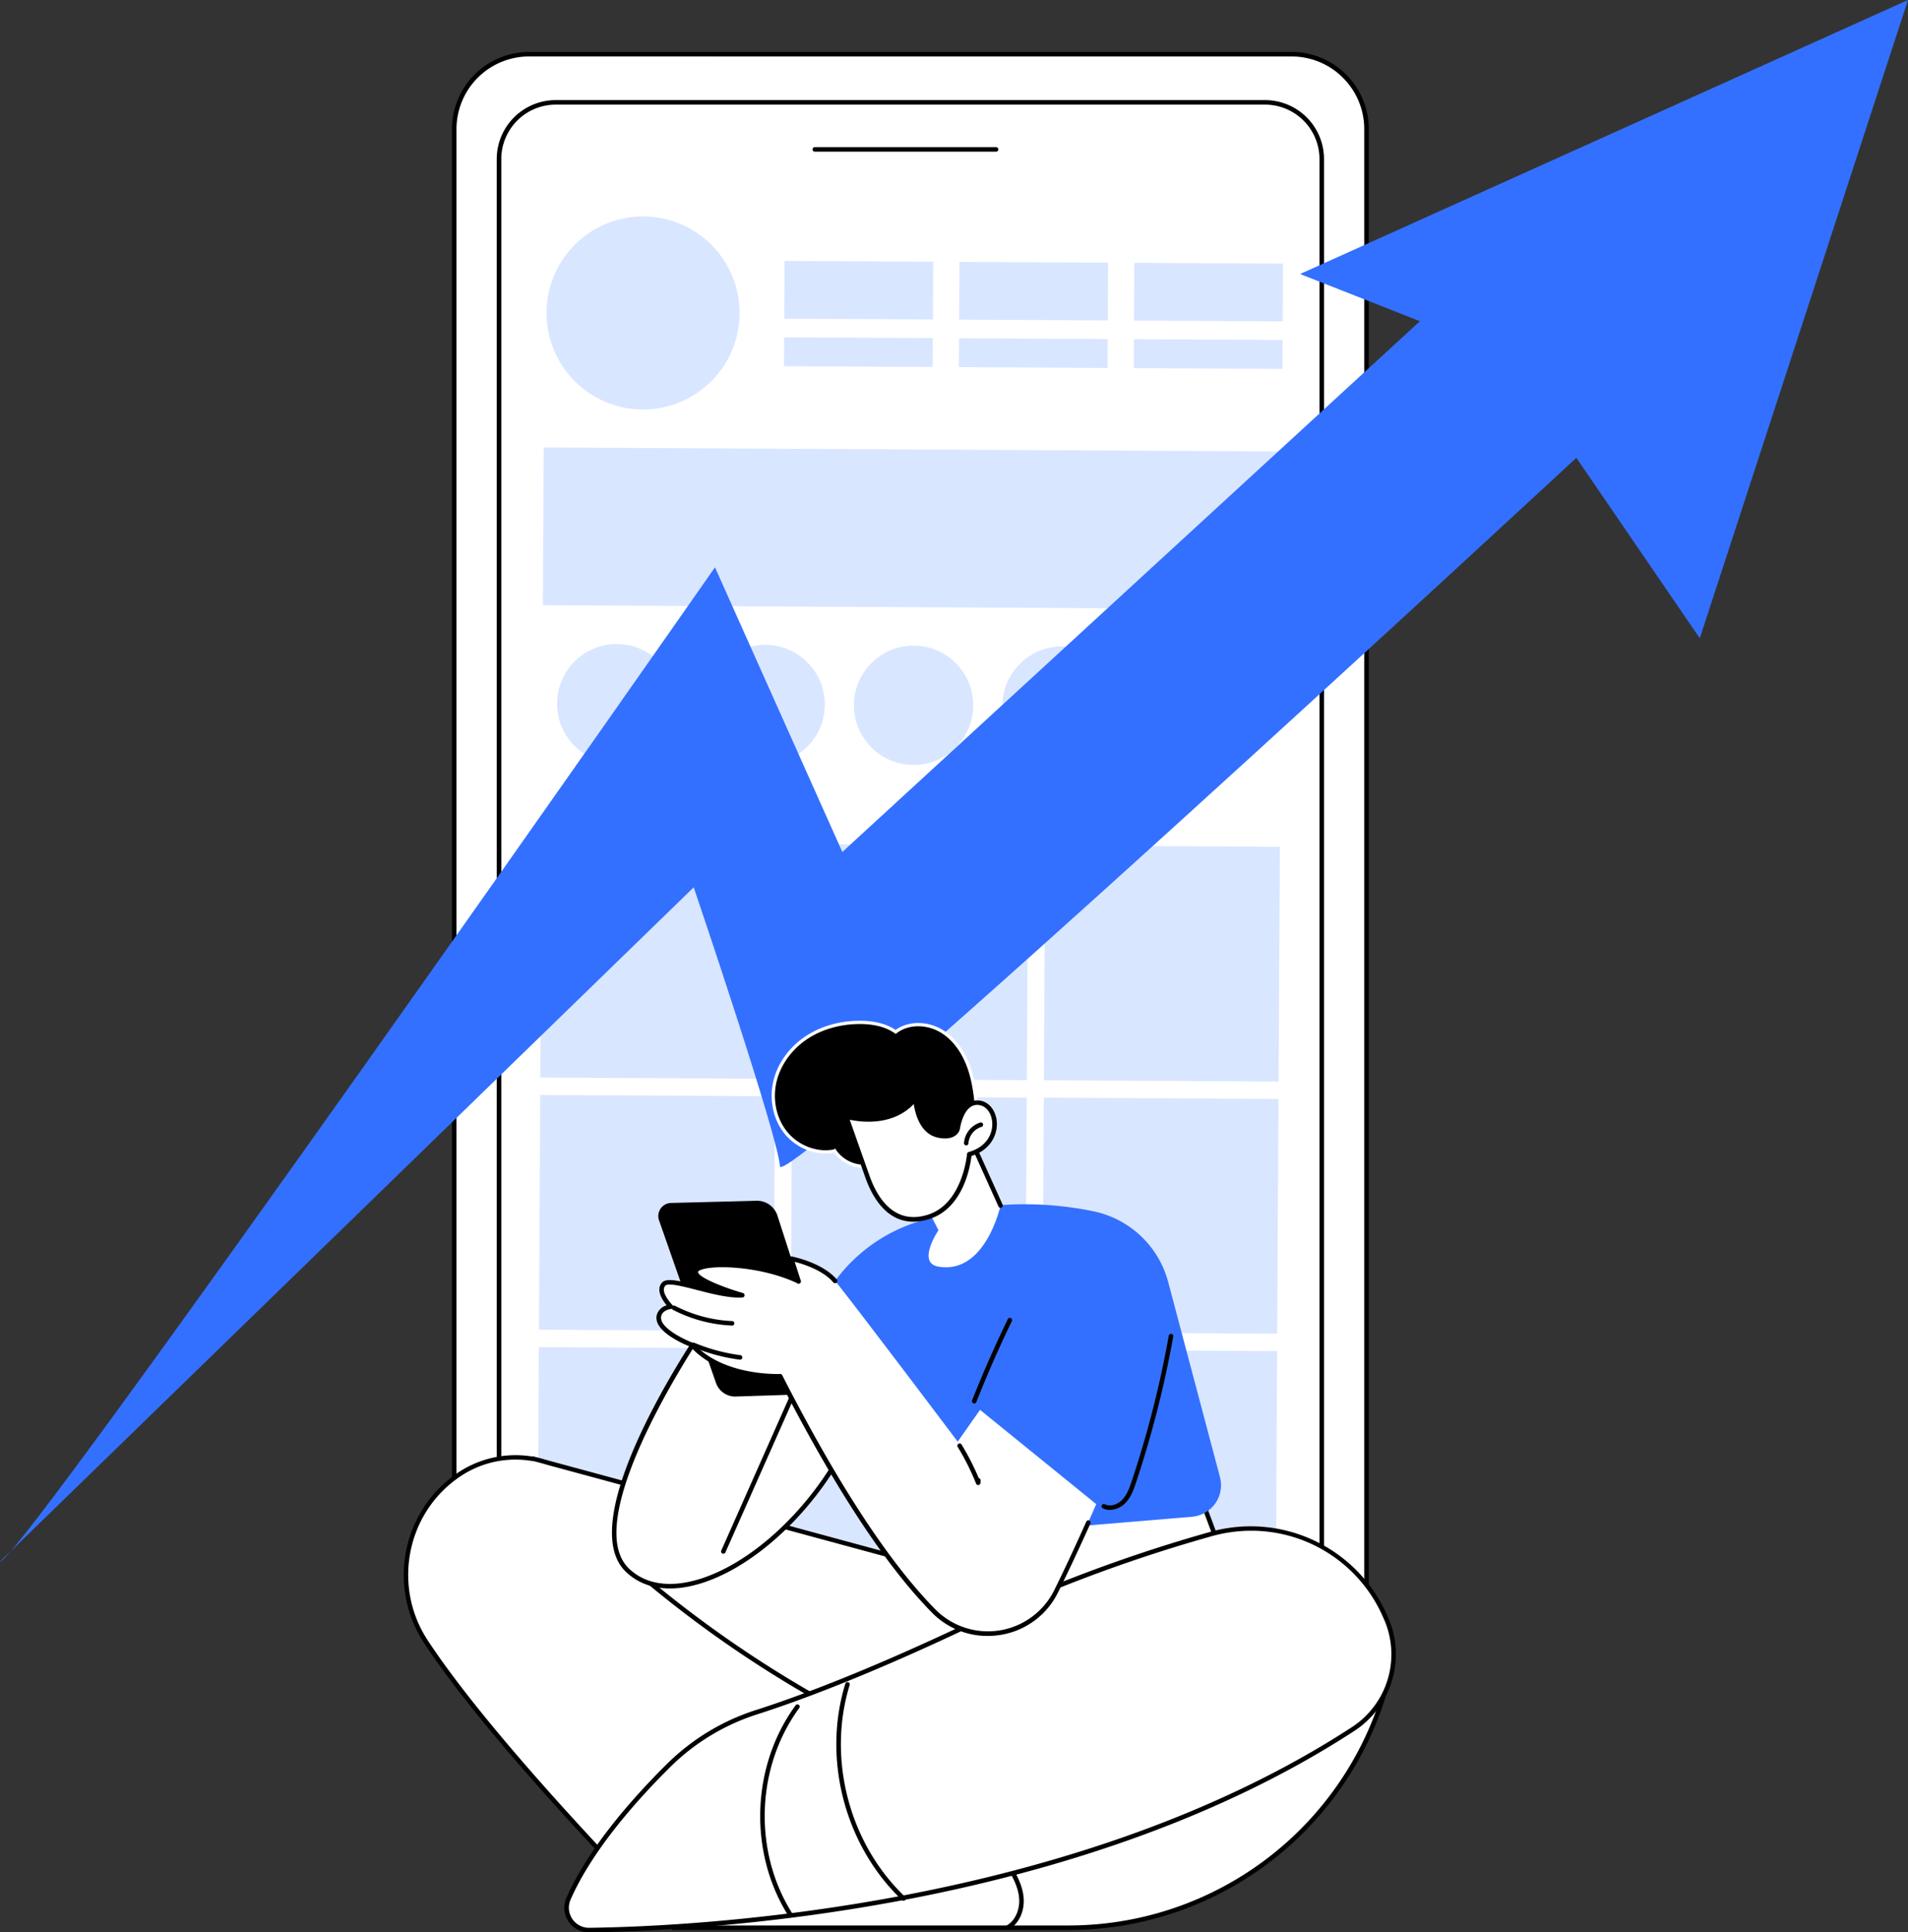 <?xml version="1.0" encoding="UTF-8"?> <svg xmlns="http://www.w3.org/2000/svg" id="Layer_1" data-name="Layer 1" viewBox="0 0 1168.51 1183.23"><rect x="0" y="0" width="1168.51" height="1183.23" fill="#333333" stroke="none"/><defs><style>.cls-1{fill:#fff;}.cls-2{fill:#d9e6ff;}.cls-3{fill:#3370ff;}.cls-4{stroke:#fff;stroke-miterlimit:10;stroke-width:2px;}</style></defs><rect class="cls-1" x="278.19" y="33.18" width="558.7" height="1017.89" rx="45.8"></rect><path d="M791.08,1052.46H324a47.24,47.24,0,0,1-47.19-47.19V79A47.24,47.24,0,0,1,324,31.8H791.08A47.24,47.24,0,0,1,838.27,79v926.28A47.24,47.24,0,0,1,791.08,1052.46ZM324,34.57A44.47,44.47,0,0,0,279.57,79v926.28A44.47,44.47,0,0,0,324,1049.69H791.08a44.47,44.47,0,0,0,44.42-44.42V79a44.47,44.47,0,0,0-44.42-44.42Z"></path><path d="M774.77,1020.15H340.3a36.14,36.14,0,0,1-36.09-36.1V97.4A36.13,36.13,0,0,1,340.3,61.3H774.77a36.13,36.13,0,0,1,36.09,36.1V984.05A36.14,36.14,0,0,1,774.77,1020.15ZM340.3,64.07A33.36,33.36,0,0,0,307,97.4V984.05a33.36,33.36,0,0,0,33.32,33.33H774.77a33.36,33.36,0,0,0,33.32-33.33V97.4a33.36,33.36,0,0,0-33.32-33.33Z"></path><path d="M609.89,92.87h-111a1.39,1.39,0,0,1,0-2.77h111a1.39,1.39,0,1,1,0,2.77Z"></path><circle class="cls-2" cx="393.82" cy="191.64" r="59.11"></circle><rect class="cls-2" x="480.42" y="159.97" width="91.04" height="35.36" transform="translate(0.95 -2.8) rotate(0.31)"></rect><rect class="cls-2" x="332.75" y="275.18" width="452.13" height="96.58" transform="translate(1.73 -2.97) rotate(0.31)"></rect><rect class="cls-2" x="480.22" y="206.75" width="91.04" height="17.68" transform="translate(1.16 -2.8) rotate(0.31)"></rect><rect class="cls-2" x="587.52" y="160.54" width="91.04" height="35.36" transform="translate(0.96 -3.37) rotate(0.31)"></rect><rect class="cls-2" x="587.32" y="207.32" width="91.04" height="17.68" transform="translate(1.16 -3.37) rotate(0.31)"></rect><rect class="cls-2" x="694.62" y="161.11" width="91.04" height="35.36" transform="translate(0.96 -3.94) rotate(0.31)"></rect><rect class="cls-2" x="694.42" y="207.89" width="91.04" height="17.68" transform="translate(1.16 -3.94) rotate(0.31)"></rect><circle class="cls-2" cx="377.7" cy="430.89" r="36.53"></circle><circle class="cls-2" cx="468.6" cy="431.38" r="36.53"></circle><circle class="cls-2" cx="559.5" cy="431.86" r="36.53"></circle><circle class="cls-2" cx="650.4" cy="432.34" r="36.53"></circle><circle class="cls-2" cx="741.3" cy="432.83" r="36.53"></circle><rect class="cls-2" x="331.34" y="516.43" width="143.73" height="143.73" transform="translate(3.14 -2.14) rotate(0.31)"></rect><rect class="cls-2" x="485.54" y="517.25" width="143.73" height="143.73" transform="translate(3.15 -2.96) rotate(0.31)"></rect><rect class="cls-2" x="639.75" y="518.07" width="143.73" height="143.73" transform="translate(3.15 -3.78) rotate(0.31)"></rect><rect class="cls-2" x="330.52" y="670.83" width="143.73" height="143.73" transform="translate(3.96 -2.13) rotate(0.31)"></rect><rect class="cls-2" x="484.72" y="671.65" width="143.73" height="143.73" transform="translate(3.97 -2.95) rotate(0.31)"></rect><rect class="cls-2" x="638.92" y="672.47" width="143.73" height="143.73" transform="translate(3.97 -3.78) rotate(0.31)"></rect><rect class="cls-2" x="329.7" y="825.23" width="143.73" height="143.73" transform="translate(4.78 -2.13) rotate(0.31)"></rect><rect class="cls-2" x="483.9" y="826.05" width="143.73" height="143.73" transform="translate(4.79 -2.95) rotate(0.31)"></rect><rect class="cls-2" x="638.1" y="826.87" width="143.73" height="143.73" transform="translate(4.8 -3.77) rotate(0.31)"></rect><path class="cls-3" d="M0,956.2c12.67-.15,437.87-608.82,437.87-608.82l78,174.3,353.71-325L796.2,167.79,1168.51,0,1041,390.84l-75.59-110.5s-487,451.11-487.78,433.73-52.78-170.75-52.78-170.75Z"></path><path class="cls-1" d="M849.35,1031.45l-78.6-20-36.47-97.68L580.52,927.08,578,961.38,335,895.51c-2.14-.71-8.82-2.39-8.82-2.39l.15.21a61.69,61.69,0,0,0-47.55,11.3l-1.19.89c-31,23.59-38.12,67.36-16.71,99.88,33.65,51.11,104.53,127,151.44,175H654.72A201.64,201.64,0,0,0,849.35,1031.45Z"></path><path d="M654.72,1181.77H412.36a1.38,1.38,0,0,1-1-.42C370,1139,295.2,1060,259.76,1006.16c-21.83-33.16-14.34-77.85,17-101.74l1.2-.91a63.44,63.44,0,0,1,47.75-11.69,1.34,1.34,0,0,1,.82-.05c.27.07,6.75,1.71,8.92,2.42L576.75,959.6,579.14,927a1.39,1.39,0,0,1,1.26-1.28l153.76-13.34a1.34,1.34,0,0,1,1.41.89l36.22,97,77.9,19.86a1.39,1.39,0,0,1,.86.64,1.45,1.45,0,0,1,.14,1.06A203.41,203.41,0,0,1,654.72,1181.77ZM413,1179H654.72a200.62,200.62,0,0,0,192.92-146.56l-77.23-19.68a1.38,1.38,0,0,1-1-.86l-36.1-96.69L581.82,928.36l-2.43,33.12a1.38,1.38,0,0,1-.58,1,1.36,1.36,0,0,1-1.16.2l-243-65.86c-1.69-.56-6.13-1.71-8-2.18a1.22,1.22,0,0,1-.57,0,60.66,60.66,0,0,0-46.48,11l-1.18.88c-30.22,23-37.43,66.07-16.4,98C297.27,1058.1,371.52,1136.65,413,1179Z"></path><path d="M516.87,1050.19a1.4,1.4,0,0,1-.65-.17,705.65,705.65,0,0,1-131-89.88,1.38,1.38,0,0,1,1.81-2.09,703.92,703.92,0,0,0,130.44,89.53,1.38,1.38,0,0,1-.65,2.61Z"></path><path d="M617.35,1181.52a1.39,1.39,0,0,1-.7-2.58c5.82-3.4,8-10.82,7.48-16.65-.56-7-4.22-13.61-7.34-18.54a124,124,0,0,0-41.27-40.1,1.39,1.39,0,0,1,1.41-2.39,126.89,126.89,0,0,1,42.2,41c3.3,5.2,7.15,12.15,7.77,19.79.65,8.18-2.82,15.75-8.85,19.27A1.37,1.37,0,0,1,617.35,1181.52Z"></path><path class="cls-1" d="M360.87,1181.84c67.19-.86,297.28-12.22,467.67-123a54.82,54.82,0,0,0,20.12-68.32l-.65-1.44a90,90,0,0,0-106.43-49.75,919,919,0,0,0-145,54.19c-65,31-108.54,47-133.48,55A134.23,134.23,0,0,0,409.57,1081c-20.83,20.61-48.05,51.23-61.44,81.73A13.68,13.68,0,0,0,360.87,1181.84Z"></path><path d="M360.69,1183.23a15.08,15.08,0,0,1-13.83-21.09c13.53-30.79,41-61.67,61.73-82.16a136.25,136.25,0,0,1,54.12-32.81c25.06-8,68.54-24,133.3-54.89A929.14,929.14,0,0,1,741.21,938a91.37,91.37,0,0,1,108.07,50.53l.64,1.44a56,56,0,0,1-20.63,70C658.63,1171,427.62,1182.37,360.89,1183.23ZM766.3,937.29A90,90,0,0,0,742,940.67,924.44,924.44,0,0,0,597.2,994.78c-64.9,30.93-108.5,47-133.65,55a133.45,133.45,0,0,0-53,32.14c-20.52,20.31-47.79,50.91-61.14,81.3a12.31,12.31,0,0,0,11.29,17.21h.16c66.55-.86,296.89-12.23,466.93-122.77a53.2,53.2,0,0,0,19.61-66.59l-.64-1.44A88,88,0,0,0,766.3,937.29Z"></path><path d="M484.29,1174.2a1.36,1.36,0,0,1-1.17-.64c-24.86-38.92-23.16-92.12,4.14-129.37a1.38,1.38,0,1,1,2.23,1.63c-26.64,36.36-28.3,88.27-4,126.25A1.38,1.38,0,0,1,485,1174,1.43,1.43,0,0,1,484.29,1174.2Z"></path><path d="M553.43,1163.86a1.38,1.38,0,0,1-.95-.38c-35-33.16-49-86.38-34.8-132.44a1.39,1.39,0,1,1,2.65.82c-13.86,45.07-.17,97.16,34,129.61a1.39,1.39,0,0,1-1,2.39Z"></path><path class="cls-1" d="M429.74,815s-78.31,114.7-45.54,146.41,108.31-17.07,138.3-86.27Z"></path><path d="M410.29,972.64c-10.81,0-20-3.47-27.06-10.27C350,930.23,425.37,818.91,428.6,814.19a1.39,1.39,0,0,1,1.9-.38l92.75,60.13a1.39,1.39,0,0,1,.52,1.72c-20.41,47.09-64.29,88.28-102.08,95.8A58.34,58.34,0,0,1,410.29,972.64Zm19.84-155.76c-7.94,11.92-74.83,114.61-45,143.5,8.71,8.43,21.16,11.31,36,8.36,36.69-7.3,79.33-47.23,99.61-93.11Z"></path><path d="M443,951.36a1.45,1.45,0,0,1-.56-.12,1.37,1.37,0,0,1-.7-1.82l41.51-93.54a1.38,1.38,0,1,1,2.53,1.12l-41.51,93.54A1.37,1.37,0,0,1,443,951.36Z"></path><path class="cls-3" d="M477.73,835.89s16.89-25.84,30.11-46.33a100,100,0,0,1,50.53-40.21,206.81,206.81,0,0,1,111.56-7.59,59.93,59.93,0,0,1,45.53,43.37l31.67,119.32A19.38,19.38,0,0,1,730,928.74l-171.9,14.35-21.32-68Z"></path><path d="M679.76,924.56a9.67,9.67,0,0,1-4.36-1,1.38,1.38,0,1,1,1.24-2.47c3.58,1.79,8.09-.06,10.7-2.8,2.82-3,4.3-7,5.82-11.5a635.57,635.57,0,0,0,22.65-89,1.39,1.39,0,0,1,2.73.49,639.26,639.26,0,0,1-22.75,89.35c-1.62,4.87-3.23,9.17-6.44,12.54A13.85,13.85,0,0,1,679.76,924.56Z"></path><path d="M596.63,859.38a1.32,1.32,0,0,1-.51-.1,1.39,1.39,0,0,1-.78-1.8c6.64-16.78,14-33.52,21.87-49.76a1.38,1.38,0,1,1,2.49,1.21c-7.84,16.17-15.17,32.85-21.78,49.57A1.39,1.39,0,0,1,596.63,859.38Z"></path><path d="M410.88,736.6l52.45-1.34a13.09,13.09,0,0,1,12.79,9.07l13,40.28,19.25,59.76a7,7,0,0,1-6.4,9.09l-51.34,1.66a12.43,12.43,0,0,1-12.13-8.31l-34.9-99.61A8,8,0,0,1,410.88,736.6Z"></path><path class="cls-1" d="M600.2,863.28,671.35,921s-11.28,26.51-24.58,53.33c-14.24,28.71-52.59,34.88-75.07,12-23.43-23.8-54.72-66.73-94-143.7,0,0-35.16,1.83-54.05-19.22,0,0-22.72-8.63-20.07-18.13,1.32-4.71,7.23-5.22,7.23-5.22s-8.91-8.95-4.44-13.82,32,7.88,48.22,6.79c0,0-29.11-8.4-28.52-14.47s37.49-6.24,63,6l-4.46-13.86s18.22,3.53,26.79,13.62,75.12,98.43,75.12,98.43Z"></path><path d="M604.7,1001.71a47.38,47.38,0,0,1-34-14.33c-28.46-28.92-60-77.11-93.81-143.26-5.78.16-36.34,0-54-19.45-3.56-1.39-23.41-9.62-20.6-19.68a8.57,8.57,0,0,1,6-5.69c-2.56-3.13-6.84-9.58-2.86-13.91,2.73-3,9.78-1.34,22,1.81,5.11,1.32,10.61,2.74,15.79,3.64-8.87-3.23-18.88-7.89-18.45-12.33A3.83,3.83,0,0,1,427,775.6c8.24-4.65,40.29-3,62.72,7.76a1.39,1.39,0,0,1-1.2,2.5C465.75,775,435,774.23,428.32,778c-.65.36-.83.65-.84.75-.29,3,14,9.1,27.53,13a1.39,1.39,0,0,1-.29,2.72c-8.08.54-18.67-2.19-28-4.61-8.22-2.12-17.53-4.51-19.27-2.62-3.47,3.77,4.32,11.82,4.4,11.9a1.39,1.39,0,0,1-.86,2.36s-5,.5-6,4.21c-1.89,6.79,13.24,14.19,19.23,16.47a1.28,1.28,0,0,1,.54.37c18.23,20.3,52.6,18.77,53,18.75a1.41,1.41,0,0,1,1.3.76c33.82,66.3,65.35,114.53,93.73,143.36a45.32,45.32,0,0,0,72.84-11.69c7.86-15.86,15-31.62,19.66-42a1.38,1.38,0,1,1,2.53,1.12C663.08,943.27,655.9,959.07,648,975a47.55,47.55,0,0,1-35.49,26.11A49.35,49.35,0,0,1,604.7,1001.71Z"></path><path d="M489.08,786a1.39,1.39,0,0,1-1.32-1l-4.46-13.85a1.36,1.36,0,0,1,.29-1.34,1.39,1.39,0,0,1,1.3-.45c.76.15,18.79,3.74,27.58,14.09a1.38,1.38,0,1,1-2.11,1.79c-6.38-7.5-18.57-11.29-23.67-12.61l3.71,11.52a1.39,1.39,0,0,1-.89,1.75A1.59,1.59,0,0,1,489.08,786Z"></path><path d="M448.44,811.67h-.06A86.72,86.72,0,0,1,412.06,802a1.39,1.39,0,0,1,1.28-2.46,84,84,0,0,0,35.16,9.38,1.39,1.39,0,0,1-.06,2.77Z"></path><path d="M453.26,832.55h-.18a111.9,111.9,0,0,1-28.95-7.8,1.38,1.38,0,0,1,1.07-2.55,109.71,109.71,0,0,0,28.24,7.6,1.39,1.39,0,0,1-.18,2.76Z"></path><path d="M599.07,909.32a1.36,1.36,0,0,1-1.28-.87,150.9,150.9,0,0,0-11.29-22.52,1.39,1.39,0,0,1,2.37-1.45,152.92,152.92,0,0,1,10.53,20.59,1.39,1.39,0,0,1,1.13,1.43l-.07,1.51a1.4,1.4,0,0,1-1.16,1.3Z"></path><path class="cls-4" d="M598.59,683.3c-.87-9.8-1.77-19.71-4.94-29s-8.85-18.13-17.34-23.1-20-5.36-27.79.66c-6.42-4.5-14.55-5.89-22.39-5.83-11.23.09-22.55,3-31.95,9.14s-16.75,15.64-19.47,26.54-.52,23.1,6.54,31.84,19,13.51,30,11.19a22,22,0,0,0,37.37-2c9.23,7.57,22.66,10.07,33.64,5.38S598.59,683.3,598.59,683.3Z"></path><path class="cls-1" d="M592,692.18l20.75,46s-9.13,42.36-38,37.42c-13.65-2.34,0-22.31,0-22.31l-9.65-18.79Z"></path><path d="M612.76,739.56a1.37,1.37,0,0,1-1.26-.82l-19.7-43.65-25.48,40.14a1.38,1.38,0,0,1-1.91.43,1.4,1.4,0,0,1-.43-1.92l26.86-42.3a1.38,1.38,0,0,1,2.43.17l20.75,46a1.39,1.39,0,0,1-.69,1.84A1.46,1.46,0,0,1,612.76,739.56Z"></path><path class="cls-1" d="M586.53,691s2.31-17.78,13.76-15.66,14.1,25.53-6.67,31.38c0,0-2.45,30.86-24.43,38.18s-33-10.55-37.79-24-13.16-37.22-13.16-37.22,27.08,8.47,42.49-10.92c0,0,.78,19.84,14.07,22.57C585.45,697.52,586.53,691,586.53,691Z"></path><path d="M559.3,748.06c-16.87,0-25.39-16-29.21-26.69-4.8-13.48-13.15-37.23-13.15-37.23a1.38,1.38,0,0,1,1.72-1.78c.26.08,26.36,7.93,41-10.46a1.38,1.38,0,0,1,2.46.81c0,.19.9,18.79,13,21.27,3.59.73,6.44.49,8.24-.71a4.27,4.27,0,0,0,1.85-2.47c.12-.89,1.59-10.83,7.43-15.07a10,10,0,0,1,7.95-1.72c5.52,1,9.59,6.58,9.91,13.5.32,7.08-3.59,16.53-15.55,20.31-.62,5.43-4.64,31.55-25.28,38.43A32.9,32.9,0,0,1,559.3,748.06Zm-38.9-62.42c2.25,6.38,8.43,23.93,12.3,34.8,4.19,11.75,14.44,30.38,36.06,23.18,20.86-7,23.46-36.68,23.48-37a1.4,1.4,0,0,1,1-1.22c11.1-3.13,14.74-11.24,14.44-17.78-.26-5.63-3.4-10.11-7.65-10.9a7.13,7.13,0,0,0-5.81,1.23c-5,3.65-6.31,13.14-6.32,13.23a.43.43,0,0,1,0,0,6.86,6.86,0,0,1-3,4.27c-2.46,1.69-6,2.08-10.41,1.17-10.9-2.24-14-14.6-14.86-20.61C546.62,689.67,527.31,687.12,520.4,685.64ZM586.53,691h0Z"></path><path d="M591.77,701.37h-.08a1.39,1.39,0,0,1-1.31-1.46,14.26,14.26,0,0,1,9.93-12.56,1.38,1.38,0,1,1,.79,2.65,11.43,11.43,0,0,0-8,10.06A1.38,1.38,0,0,1,591.77,701.37Z"></path></svg> 